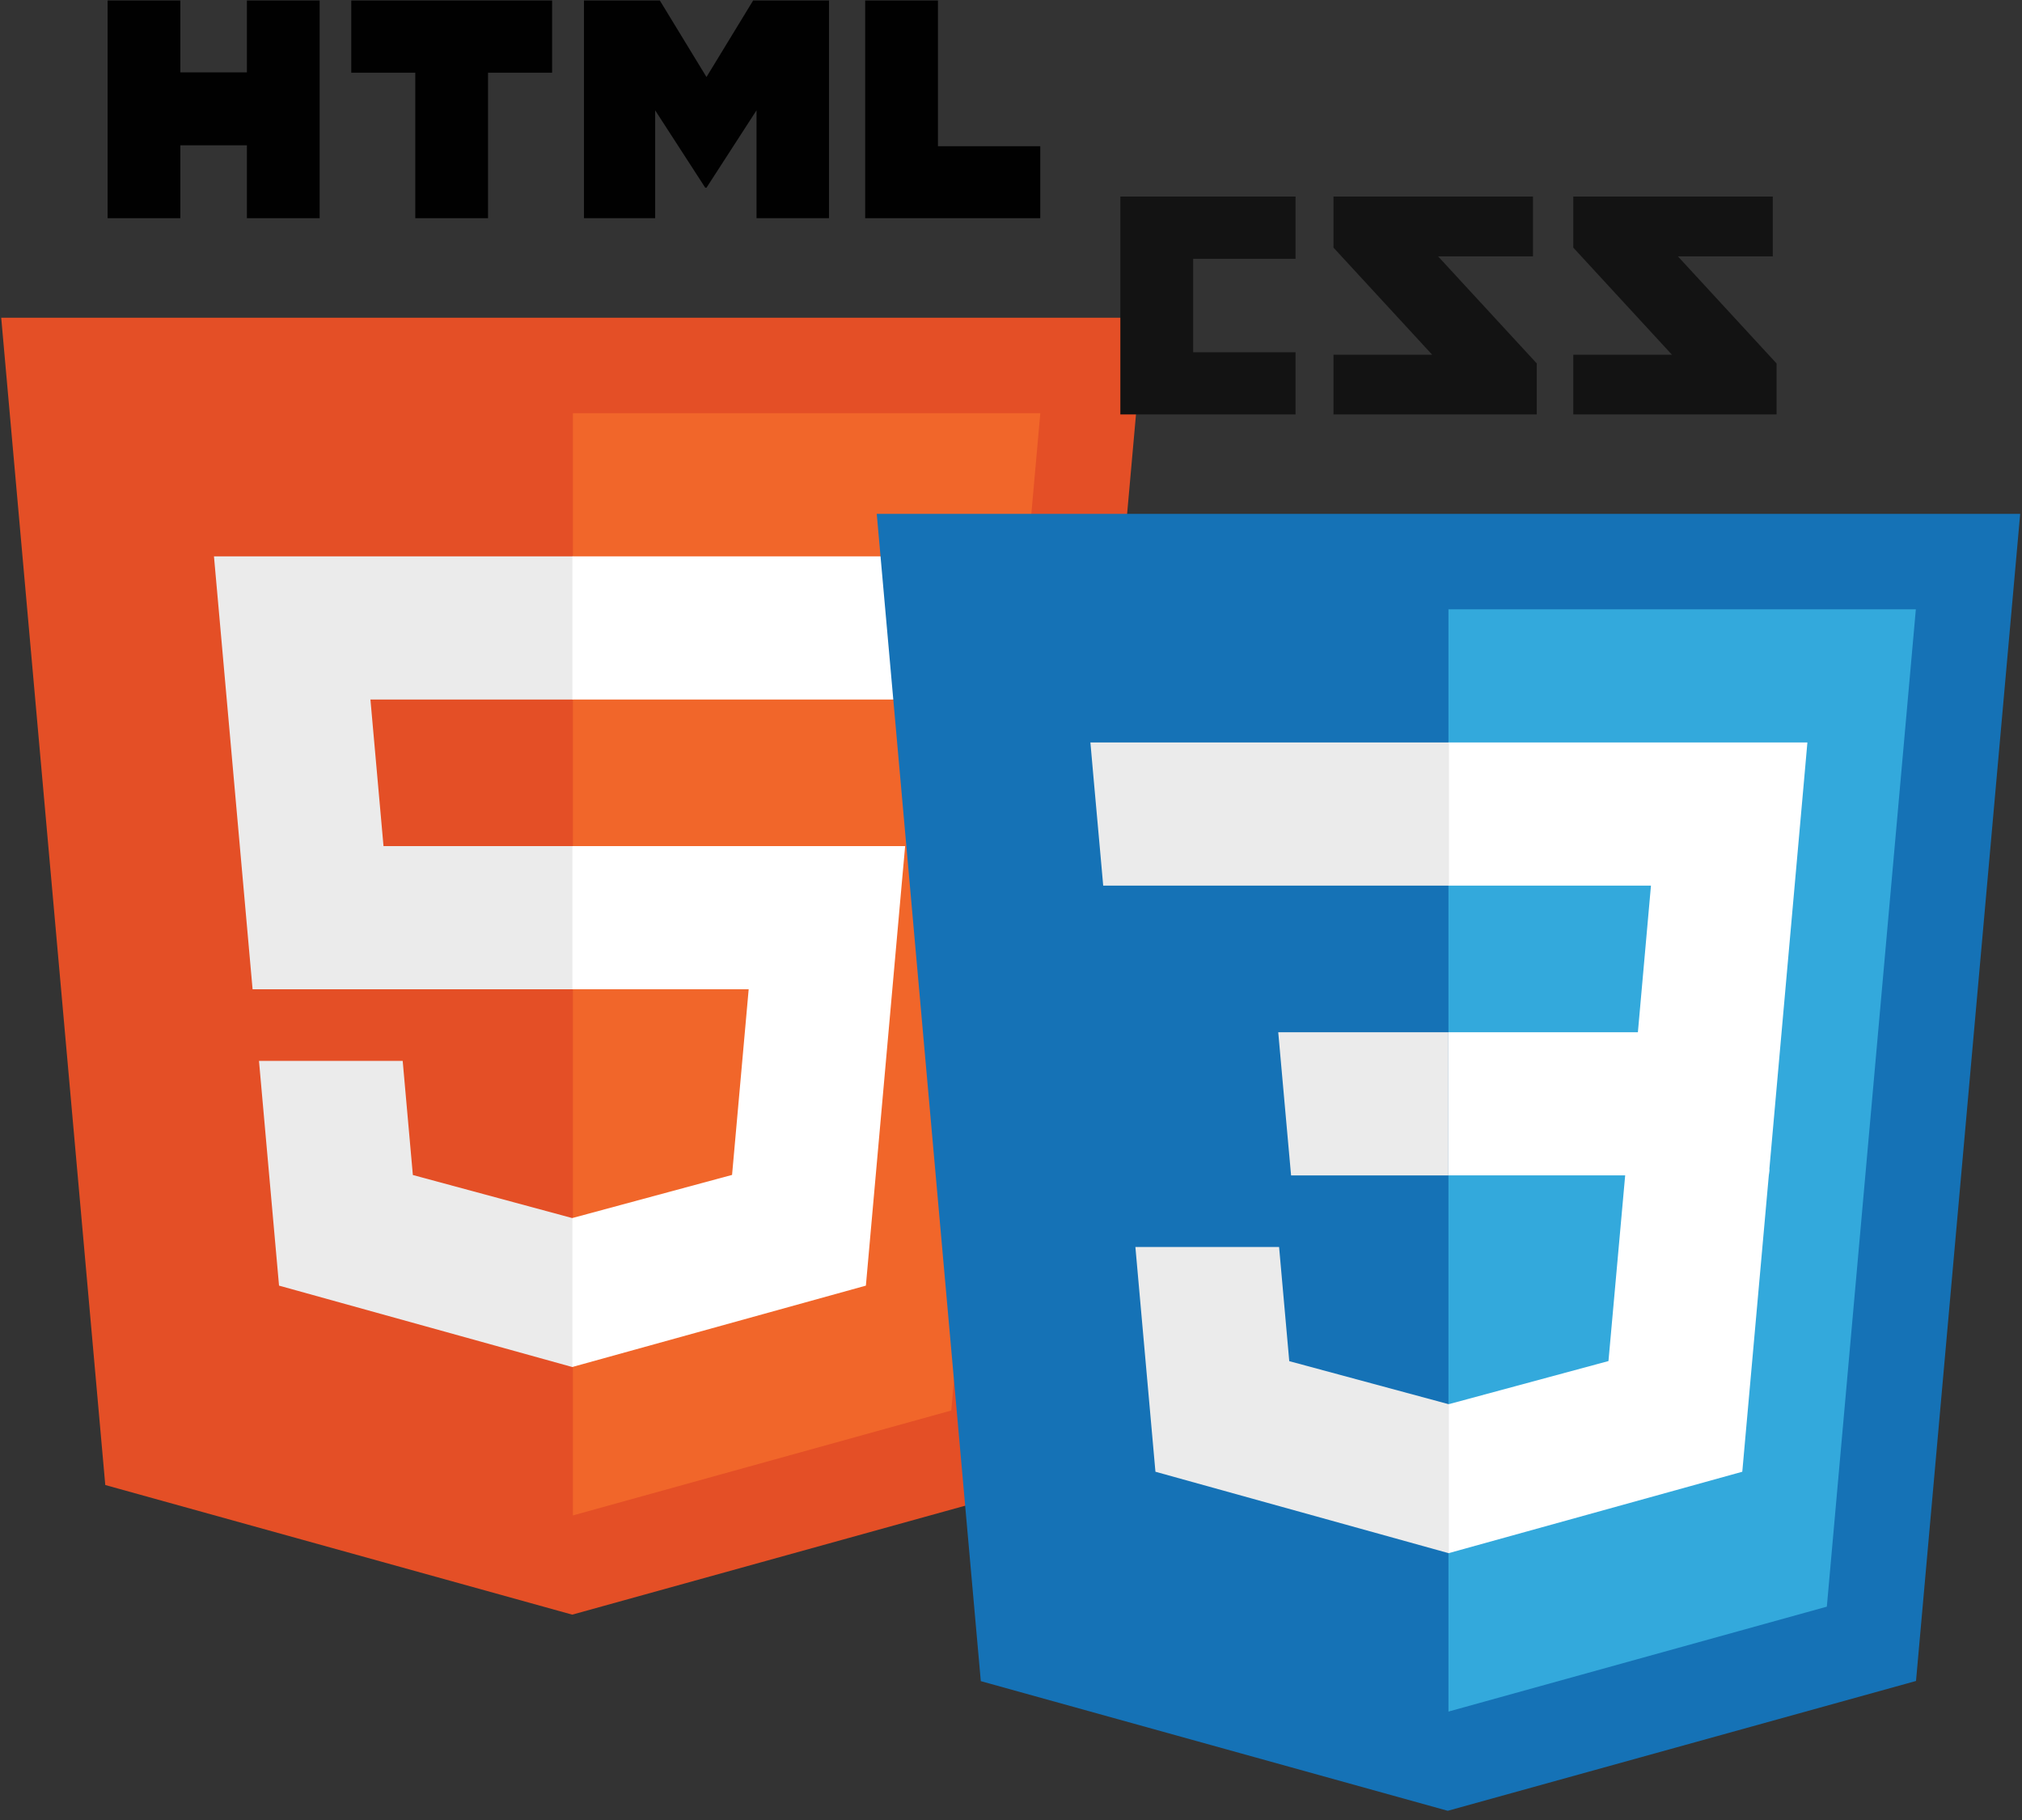 <svg xmlns="http://www.w3.org/2000/svg" width="60" height="54" viewBox="0 0 60 54">
  <rect x="0" y="0" width="60" height="54" fill="#333333" stroke="none"/>
  <g fill="none" fill-rule="evenodd">
    <g fill-rule="nonzero">
      <polygon fill="#E44F26" points="3.124 44.061 .036 9.427 33.965 9.427 30.874 44.055 16.98 47.907"/>
      <polygon fill="#F1662A" points="17.001 44.963 28.228 41.85 30.87 12.259 17.001 12.259"/>
      <polygon fill="#EBEBEB" points="17.001 25.104 11.38 25.104 10.992 20.755 17.001 20.755 17.001 16.507 16.986 16.507 6.349 16.507 6.451 17.646 7.495 29.352 17.001 29.352"/>
      <polygon fill="#EBEBEB" points="17.001 36.136 16.982 36.141 12.251 34.863 11.949 31.476 9.65 31.476 7.685 31.476 8.28 38.145 16.981 40.56 17.001 40.555"/>
      <polygon fill="#010101" points="3.193 .015 5.351 .015 5.351 2.148 7.326 2.148 7.326 .015 9.485 .015 9.485 6.474 7.326 6.474 7.326 4.311 5.351 4.311 5.351 6.474 3.193 6.474"/>
      <polygon fill="#010101" points="12.323 2.157 10.423 2.157 10.423 .015 16.383 .015 16.383 2.157 14.482 2.157 14.482 6.474 12.323 6.474 12.323 2.157"/>
      <polygon fill="#010101" points="17.329 .015 19.58 .015 20.964 2.285 22.348 .015 24.599 .015 24.599 6.474 22.449 6.474 22.449 3.273 20.964 5.569 20.927 5.569 19.441 3.273 19.441 6.474 17.329 6.474 17.329 .015"/>
      <polygon fill="#010101" points="25.673 .015 27.833 .015 27.833 4.339 30.868 4.339 30.868 6.474 25.673 6.474 25.673 .015"/>
      <polygon fill="#FFF" points="16.986 25.104 16.986 29.352 22.216 29.352 21.723 34.86 16.986 36.139 16.986 40.558 25.694 38.145 25.758 37.427 26.756 26.245 26.859 25.104 25.715 25.104"/>
      <polygon fill="#FFF" points="16.986 16.507 16.986 19.145 16.986 20.744 16.986 20.755 27.232 20.755 27.232 20.755 27.246 20.755 27.331 19.8 27.525 17.646 27.626 16.507"/>
    </g>
    <g fill-rule="nonzero" transform="translate(26.008 5.817)">
      <path fill="#131313" d="M26.597,1.789 L23.781,1.789 L26.709,4.967 L26.709,6.479 L20.677,6.479 L20.677,4.708 L23.605,4.708 L20.677,1.53 L20.677,0.015 L26.597,0.015 L26.597,1.789 Z M19.481,1.789 L16.665,1.789 L19.594,4.967 L19.594,6.479 L13.561,6.479 L13.561,4.708 L16.49,4.708 L13.561,1.53 L13.561,0.015 L19.481,0.015 L19.481,1.789 Z M12.436,1.861 L9.397,1.861 L9.397,4.634 L12.436,4.634 L12.436,6.479 L7.237,6.479 L7.237,0.015 L12.436,0.015 L12.436,1.861 Z"/>
      <polygon fill="#1572B6" points="3.096 44.063 .008 9.43 33.938 9.43 30.847 44.058 16.952 47.91"/>
      <polygon fill="#33A9DC" points="16.973 44.966 28.201 41.853 30.842 12.262 16.973 12.262"/>
      <g transform="translate(6.274 16.198)">
        <polygon fill="#FFF" points="10.699 8.612 16.32 8.612 16.708 4.262 10.699 4.262 10.699 .014 10.714 .014 21.35 .014 21.249 1.154 20.205 12.859 10.699 12.859"/>
        <polygon fill="#EBEBEB" points="10.725 19.643 10.706 19.648 5.975 18.371 5.673 14.983 3.374 14.983 1.409 14.983 2.004 21.652 10.705 24.068 10.725 24.063"/>
        <polygon fill="#FFF" points="15.959 12.679 15.447 18.368 10.71 19.647 10.71 24.066 19.418 21.652 19.482 20.935 20.221 12.679"/>
        <polygon fill="#EBEBEB" points="10.714 .014 10.714 2.652 10.714 4.252 10.714 4.262 .467 4.262 .467 4.262 .454 4.262 .369 3.307 .175 1.154 .074 .014"/>
        <polygon fill="#EBEBEB" points="10.699 8.612 10.699 11.25 10.699 12.849 10.699 12.86 6.042 12.86 6.042 12.86 6.029 12.86 5.943 11.905 5.75 9.752 5.648 8.612"/>
      </g>
    </g>
  </g>
</svg>
